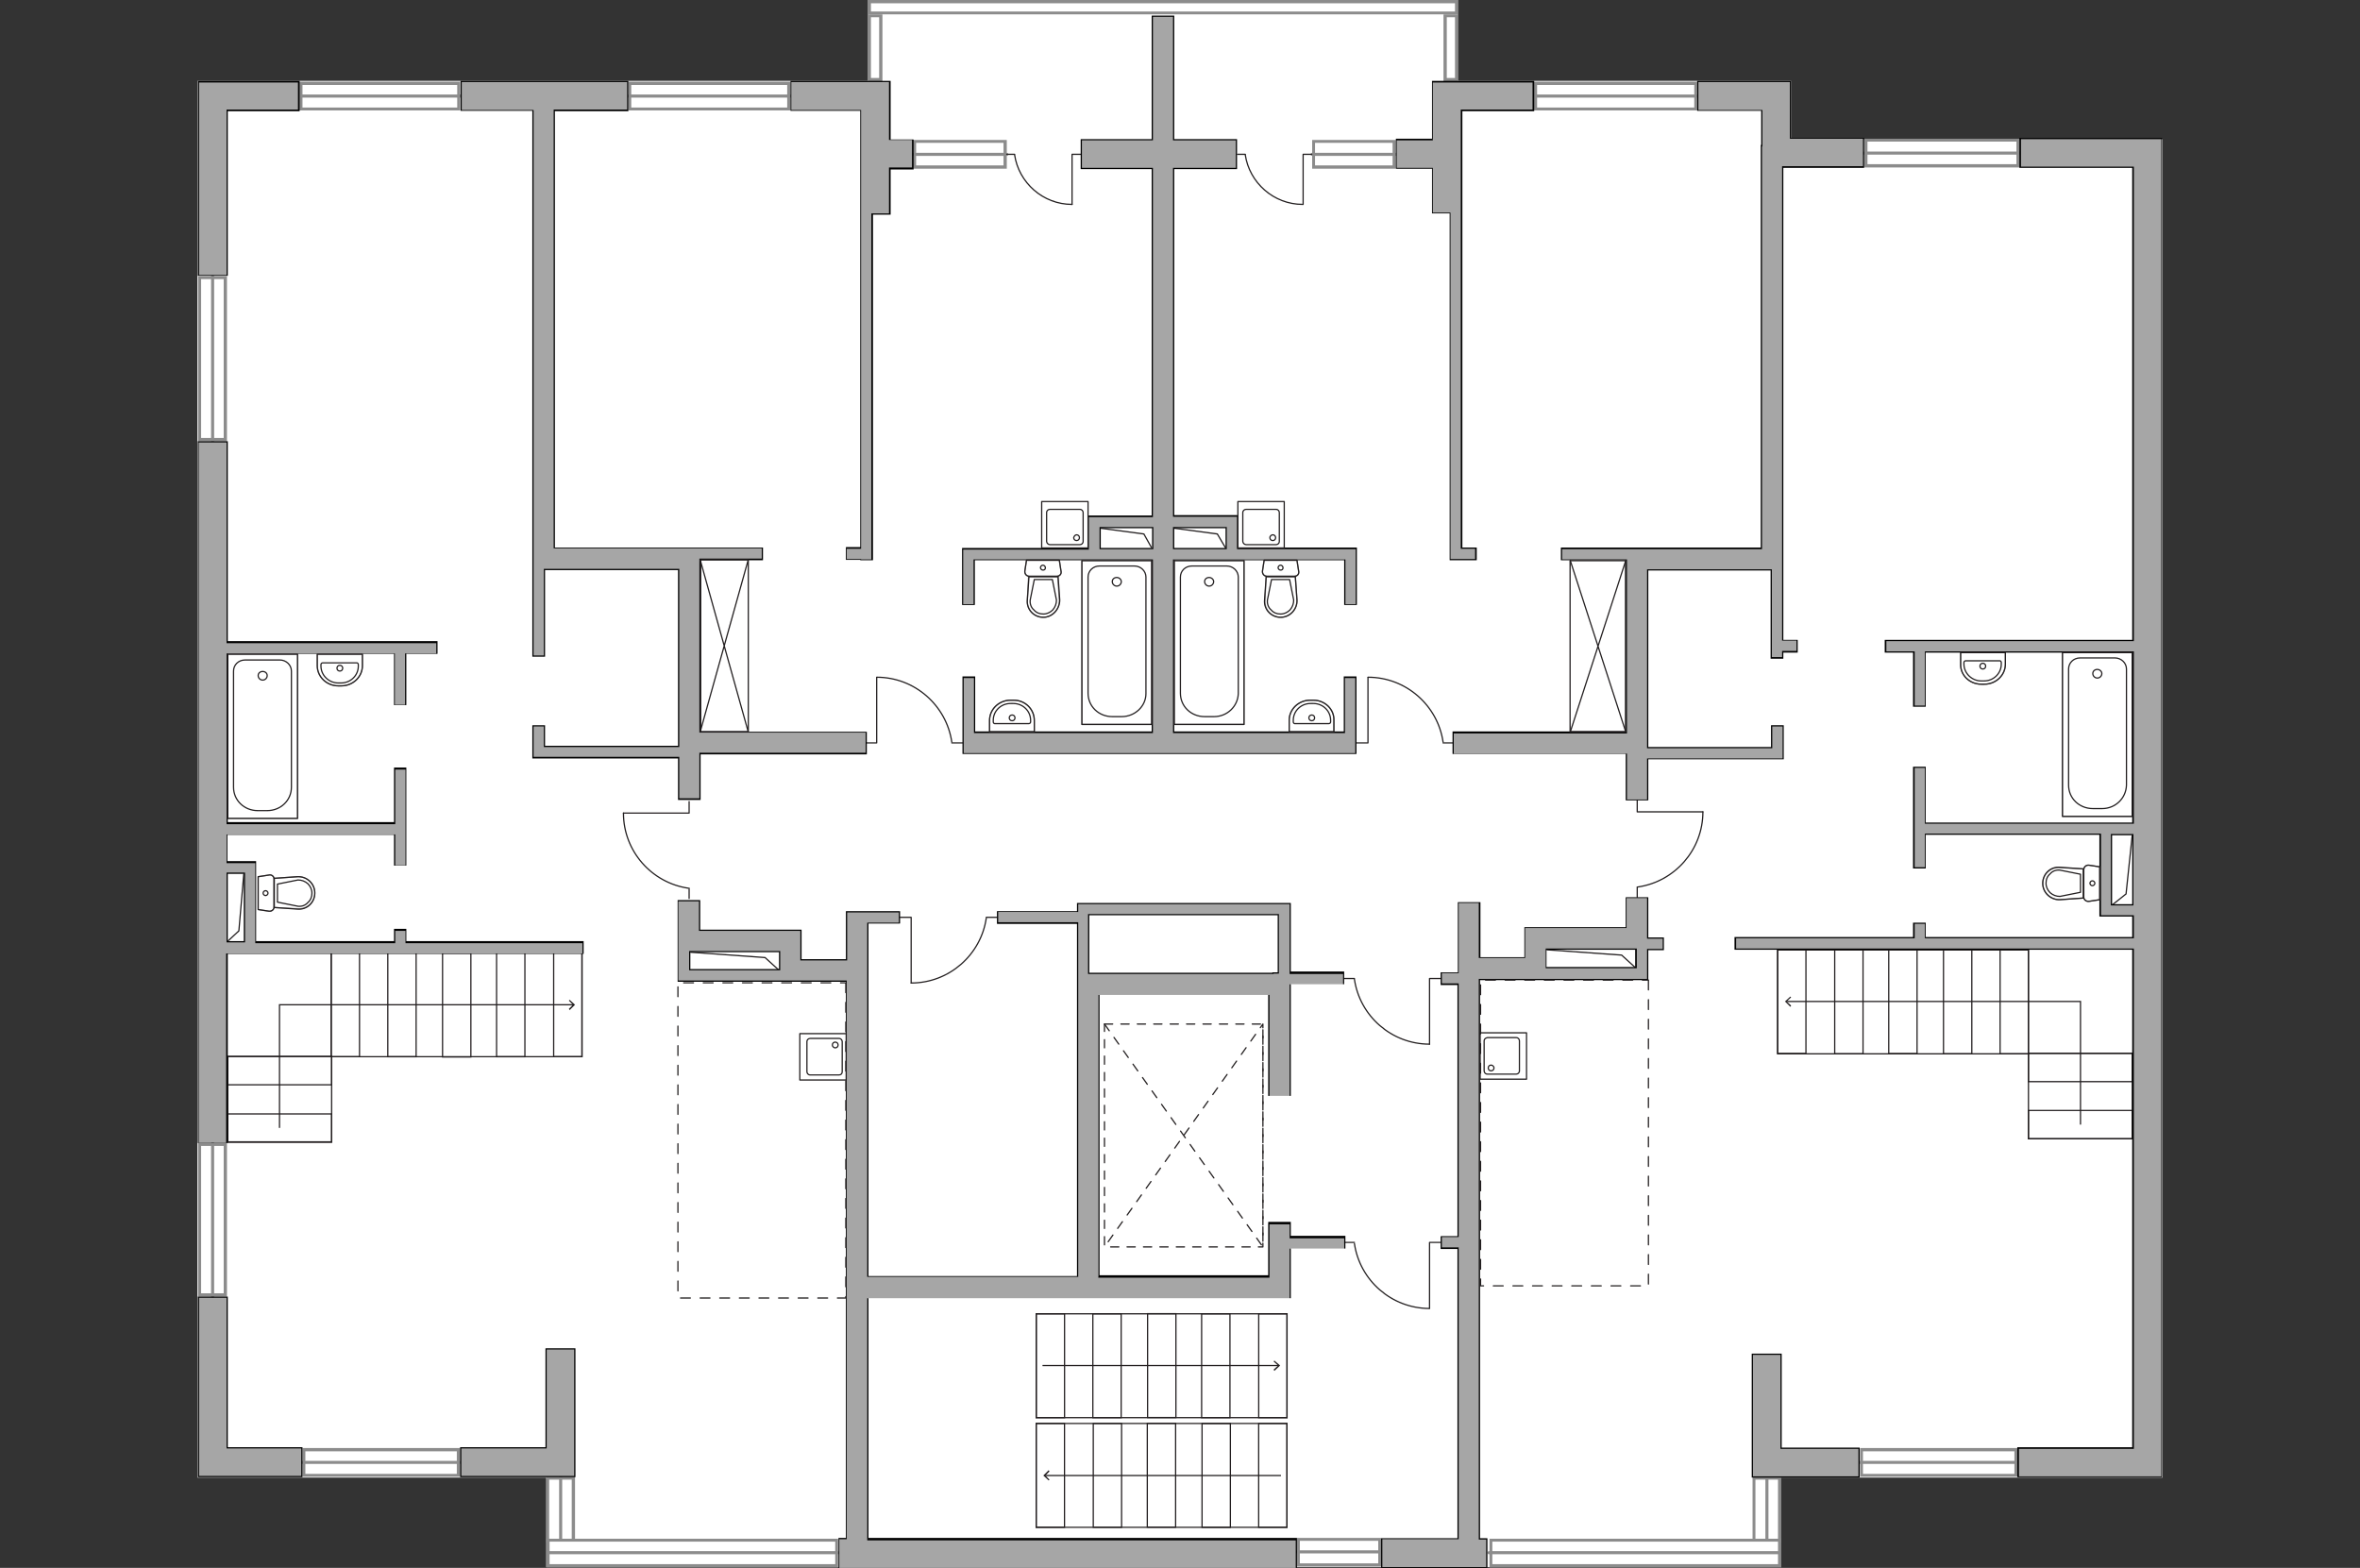 <?xml version="1.0" encoding="utf-8"?>
<!-- Generator: Adobe Illustrator 24.0.1, SVG Export Plug-In . SVG Version: 6.00 Build 0)  -->
<svg version="1.1" xmlns="http://www.w3.org/2000/svg" xmlns:xlink="http://www.w3.org/1999/xlink" x="0px" y="0px"
	 viewBox="0 0 575 382" style="enable-background:new 0 0 575 382;" xml:space="preserve">
<rect x="0" y="0" width="575" height="382" fill="#333333" stroke="none"/>
<style type="text/css">
	.st0{fill:#FFFFFF;}
	.st1{fill:#8C8C8C;}
	.st2{fill:#FFFFFF;stroke:#8C8C8C;stroke-width:0.75;stroke-linecap:round;stroke-miterlimit:10;}
	.st3{fill:none;stroke:#231F20;stroke-width:0.3;stroke-linecap:round;stroke-linejoin:round;stroke-miterlimit:22.926;}
	.st4{fill:none;stroke:#231F20;stroke-width:0.3;stroke-miterlimit:22.926;}
	.st5{fill:#231F20;}
	
		.st6{fill:none;stroke:#231F20;stroke-width:0.3;stroke-linecap:round;stroke-linejoin:round;stroke-miterlimit:22.926;stroke-dasharray:2;}
	.st7{fill:#A6A6A6;}
	.st8{opacity:0.5;fill:none;stroke:#231F20;stroke-width:0.3;stroke-linecap:round;stroke-linejoin:round;stroke-miterlimit:10;}
	.st9{fill:none;stroke:#231F20;stroke-width:0.3;stroke-linecap:round;stroke-linejoin:round;stroke-miterlimit:10;}
	.st10{opacity:0.5;}
	
		.st11{fill:none;stroke:#231F20;stroke-width:0.3;stroke-linecap:round;stroke-linejoin:round;stroke-miterlimit:22.926;stroke-dasharray:2.389;}
</style>
<g id="bg">
	<polygon class="st0" points="436.4,33.9 436.4,19.7 434.1,19.7 355.2,19.7 355.2,0 211.5,0 211.5,19.7 48.1,19.7 48.1,360 
		133.1,360 133.1,381.8 433.1,381.8 433.1,360 434.1,360 526.9,360 526.9,33.9 	"/>
</g>
<g id="windows">
	<g>
		<rect x="454.5" y="34.2" class="st0" width="37.1" height="6.2"/>
		<path class="st1" d="M491.3,34.5V40h-36.3v-5.5H491.3 M492,33.8h-37.8v7H492V33.8L492,33.8z"/>
	</g>
	<line class="st2" x1="492" y1="37.3" x2="454.2" y2="37.3"/>
	<g>
		<rect x="374.1" y="20.3" class="st0" width="39" height="6.2"/>
		<path class="st1" d="M412.8,20.7v5.5h-38.3v-5.5H412.8 M413.5,19.9h-39.8v7h39.8V19.9L413.5,19.9z"/>
	</g>
	<line class="st2" x1="413.5" y1="23.4" x2="373.7" y2="23.4"/>
	<g>
		<rect x="320" y="34.5" class="st0" width="19.7" height="6.2"/>
		<path class="st1" d="M339.3,34.8v5.5h-18.9v-5.5H339.3 M340.1,34.1h-20.4v7h20.4V34.1L340.1,34.1z"/>
	</g>
	<line class="st2" x1="340.1" y1="37.6" x2="319.7" y2="37.6"/>
	<g>
		<rect x="222.9" y="34.5" class="st0" width="22" height="6.2"/>
		<path class="st1" d="M244.5,34.8v5.5h-21.3v-5.5H244.5 M245.3,34.1h-22.8v7h22.8V34.1L245.3,34.1z"/>
	</g>
	<line class="st2" x1="245.3" y1="37.6" x2="222.5" y2="37.6"/>
	<g>
		<rect x="153.5" y="20.3" class="st0" width="38.7" height="6.2"/>
		<path class="st1" d="M191.8,20.7v5.5h-38v-5.5H191.8 M192.6,19.9h-39.5v7h39.5V19.9L192.6,19.9z"/>
	</g>
	<line class="st2" x1="192.6" y1="23.4" x2="153.1" y2="23.4"/>
	<g>
		<rect x="73.3" y="20.3" class="st0" width="38.5" height="6.2"/>
		<path class="st1" d="M111.4,20.7v5.5H73.7v-5.5H111.4 M112.2,19.9H72.9v7h39.2V19.9L112.2,19.9z"/>
	</g>
	<line class="st2" x1="112.2" y1="23.4" x2="72.9" y2="23.4"/>
	<g>
		<rect x="48.7" y="67.7" class="st0" width="6.2" height="39.4"/>
		<path class="st1" d="M54.5,68v38.7h-5.5V68H54.5 M55.3,67.3h-7v40.2h7V67.3L55.3,67.3z"/>
	</g>
	<line class="st2" x1="51.8" y1="107.5" x2="51.8" y2="67.3"/>
	<g>
		<rect x="48.7" y="278.9" class="st0" width="6.2" height="36.7"/>
		<path class="st1" d="M54.5,279.2v35.9h-5.5v-35.9H54.5 M55.3,278.5h-7v37.4h7V278.5L55.3,278.5z"/>
	</g>
	<line class="st2" x1="51.8" y1="315.9" x2="51.8" y2="278.5"/>
	<g>
		<rect x="74.1" y="353.2" class="st0" width="37.7" height="6.2"/>
		<path class="st1" d="M111.3,353.6v5.5H74.4v-5.5H111.3 M112.1,352.8H73.7v7h38.4V352.8L112.1,352.8z"/>
	</g>
	<line class="st2" x1="112.1" y1="356.3" x2="73.7" y2="356.3"/>
	<g>
		<rect x="133.5" y="360.1" class="st0" width="6.2" height="15.3"/>
		<path class="st1" d="M139.3,360.5V375h-5.5v-14.5H139.3 M140.1,359.8h-7v16h7V359.8L140.1,359.8z"/>
	</g>
	<line class="st2" x1="136.6" y1="359.8" x2="136.6" y2="375.8"/>
	<g>
		<rect x="133.5" y="375.2" class="st0" width="70.4" height="6.2"/>
		<path class="st1" d="M203.5,375.6v5.5h-69.6v-5.5H203.5 M204.2,374.9h-71.1v7h71.1V374.9L204.2,374.9z"/>
	</g>
	<line class="st2" x1="133.6" y1="378.3" x2="204.2" y2="378.3"/>
	<g>
		<rect x="427.4" y="360.1" class="st0" width="6.2" height="15.3"/>
		<path class="st1" d="M433.2,360.5V375h-5.5v-14.5H433.2 M434,359.8h-7v16h7V359.8L434,359.8z"/>
	</g>
	<line class="st2" x1="430.5" y1="359.8" x2="430.5" y2="375.8"/>
	<g>
		<rect x="363.2" y="375.2" class="st0" width="70.4" height="6.2"/>
		<path class="st1" d="M433.2,375.6v5.5h-69.6v-5.5H433.2 M434,374.9h-71.1v7H434V374.9L434,374.9z"/>
	</g>
	<line class="st2" x1="362.8" y1="378.3" x2="433.3" y2="378.3"/>
	<g>
		<rect x="316.4" y="375" class="st0" width="19.8" height="6.2"/>
		<path class="st1" d="M335.8,375.4v5.5h-19.1v-5.5H335.8 M336.6,374.7H316v7h20.6V374.7L336.6,374.7z"/>
	</g>
	<line class="st2" x1="316" y1="378.1" x2="336.6" y2="378.1"/>
	<g>
		<rect x="453.5" y="353.2" class="st0" width="37.7" height="6.2"/>
		<path class="st1" d="M490.8,353.6v5.5h-36.9v-5.5H490.8 M491.6,352.8h-38.4v7h38.4V352.8L491.6,352.8z"/>
	</g>
	<line class="st2" x1="453.2" y1="356.3" x2="491.6" y2="356.3"/>
	<g>
		<rect x="352.1" y="3.9" class="st0" width="2.7" height="15.5"/>
		<path class="st1" d="M354.5,4.2V19h-2V4.2H354.5 M355.2,3.5h-3.5v16.3h3.5V3.5L355.2,3.5z"/>
	</g>
	<g>
		<rect x="211.9" y="0.4" class="st0" width="143" height="2.7"/>
		<path class="st1" d="M354.5,0.8v2H212.2v-2H354.5 M355.2,0H211.5v3.5h143.7V0L355.2,0z"/>
	</g>
	<g>
		<rect x="211.9" y="3.9" class="st0" width="2.7" height="15.5"/>
		<path class="st1" d="M214.2,4.2V19h-2V4.2H214.2 M215,3.5h-3.5v16.3h3.5V3.5L215,3.5z"/>
	</g>
</g>
<g id="plan">
	<g>
		<polyline class="st3" points="261.2,49.8 261.2,37.6 263.3,37.6 		"/>
		<line class="st3" x1="245.3" y1="37.6" x2="247.2" y2="37.6"/>
		<path class="st3" d="M247.2,37.7c1,6.8,6.9,12.1,14,12.1"/>
	</g>
	<g>
		<polyline class="st3" points="317.5,49.8 317.5,37.6 319.6,37.6 		"/>
		<line class="st3" x1="301.5" y1="37.6" x2="303.4" y2="37.6"/>
		<path class="st3" d="M303.4,37.7c1,6.8,6.9,12.1,14,12.1"/>
	</g>
	<g>
		<polyline class="st3" points="414.9,197.8 398.9,197.8 398.9,195 		"/>
		<line class="st3" x1="398.9" y1="218.6" x2="398.9" y2="216.1"/>
		<path class="st3" d="M399.1,216.1c8.9-1.3,15.8-9,15.8-18.3"/>
	</g>
	<g>
		<polyline class="st3" points="333.3,165.1 333.3,181 330.5,181 		"/>
		<line class="st3" x1="354.1" y1="181" x2="351.6" y2="181"/>
		<path class="st3" d="M351.6,180.8c-1.3-8.9-9-15.8-18.3-15.8"/>
	</g>
	<g>
		<polyline class="st3" points="213.6,165.1 213.6,181 210.9,181 		"/>
		<line class="st3" x1="234.5" y1="181" x2="231.9" y2="181"/>
		<path class="st3" d="M231.9,180.8c-1.3-8.9-9-15.8-18.3-15.8"/>
	</g>
	<g>
		<polyline class="st3" points="151.9,198.1 167.9,198.1 167.9,195.3 		"/>
		<line class="st3" x1="167.9" y1="218.9" x2="167.9" y2="216.4"/>
		<path class="st3" d="M167.7,216.4c-8.9-1.3-15.8-9-15.8-18.3"/>
	</g>
	<g>
		<polyline class="st3" points="222,239.5 222,223.5 219.3,223.5 		"/>
		<line class="st3" x1="242.9" y1="223.5" x2="240.3" y2="223.5"/>
		<path class="st3" d="M240.3,223.7c-1.3,8.9-9,15.8-18.3,15.8"/>
	</g>
	<g>
		<polyline class="st3" points="348.3,254.4 348.3,238.4 351,238.4 		"/>
		<line class="st3" x1="327.5" y1="238.4" x2="330" y2="238.4"/>
		<path class="st3" d="M330,238.6c1.3,8.9,9,15.8,18.3,15.8"/>
	</g>
	<g>
		<polyline class="st3" points="348.3,318.7 348.3,302.7 351,302.7 		"/>
		<line class="st3" x1="327.5" y1="302.7" x2="330" y2="302.7"/>
		<path class="st3" d="M330,303c1.3,8.9,9,15.8,18.3,15.8"/>
	</g>
	<g>
		<g>
			<line class="st4" x1="254" y1="332.7" x2="311.5" y2="332.7"/>
			<g>
				<polygon class="st5" points="310.5,334 310.3,333.7 311.4,332.7 310.3,331.7 310.5,331.5 311.9,332.7 				"/>
			</g>
		</g>
	</g>
	
		<rect x="270.4" y="302.2" transform="matrix(2.875861e-13 1 -1 2.875861e-13 615.775 49.699)" class="st4" width="25.3" height="61.1"/>
	
		<rect x="243.3" y="329.3" transform="matrix(-1.836970e-16 1 -1 -1.836970e-16 588.673 76.801)" class="st4" width="25.3" height="6.9"/>
	
		<rect x="257.1" y="329.3" transform="matrix(-1.836970e-16 1 -1 -1.836970e-16 602.466 63.008)" class="st4" width="25.3" height="6.9"/>
	
		<rect x="270.4" y="329.3" transform="matrix(-1.836970e-16 1 -1 -1.836970e-16 615.805 49.669)" class="st4" width="25.3" height="6.9"/>
	
		<rect x="283.6" y="329.3" transform="matrix(-1.836970e-16 1 -1 -1.836970e-16 628.969 36.505)" class="st4" width="25.3" height="6.9"/>
	
		<rect x="297.5" y="329.3" transform="matrix(-1.836970e-16 1 -1 -1.836970e-16 642.878 22.596)" class="st4" width="25.3" height="6.9"/>
	<g>
		<g>
			<line class="st4" x1="312.1" y1="359.5" x2="254.5" y2="359.5"/>
			<g>
				<polygon class="st5" points="255.5,358.2 255.7,358.5 254.7,359.5 255.7,360.5 255.5,360.7 254.2,359.5 				"/>
			</g>
		</g>
	</g>
	
		<rect x="270.4" y="328.9" transform="matrix(-2.877086e-13 -1 1 -2.877086e-13 -76.437 642.514)" class="st4" width="25.3" height="61.1"/>
	
		<rect x="297.5" y="356" transform="matrix(6.123234e-17 -1 1 6.123234e-17 -49.334 669.616)" class="st4" width="25.3" height="6.9"/>
	
		<rect x="283.7" y="356" transform="matrix(6.123234e-17 -1 1 6.123234e-17 -63.127 655.823)" class="st4" width="25.3" height="6.9"/>
	
		<rect x="270.4" y="356" transform="matrix(6.123234e-17 -1 1 6.123234e-17 -76.467 642.484)" class="st4" width="25.3" height="6.9"/>
	
		<rect x="257.2" y="356" transform="matrix(6.123234e-17 -1 1 6.123234e-17 -89.631 629.32)" class="st4" width="25.3" height="6.9"/>
	
		<rect x="243.3" y="356" transform="matrix(6.123234e-17 -1 1 6.123234e-17 -103.54 615.411)" class="st4" width="25.3" height="6.9"/>
	<g>
		<rect x="269.1" y="249.5" class="st6" width="38.6" height="54.3"/>
		<polyline class="st6" points="269.1,249.5 307.7,303.8 307.7,249.5 269.1,303.8 		"/>
	</g>
	<polyline class="st4" points="189.8,236.4 186.4,233.3 168.2,232 	"/>
	<polyline class="st4" points="280.6,133.5 278.7,130.1 268.2,128.7 	"/>
	<polyline class="st4" points="298.6,133.5 296.6,130.1 286.1,128.7 	"/>
	<polyline class="st4" points="398.5,235.8 395.1,232.7 376.8,231.4 	"/>
	<polyline class="st4" points="514.6,220.5 518,217.8 519.5,203.5 	"/>
	<polyline class="st4" points="55.5,229.3 58.2,226.8 59.4,212.9 	"/>
	
		<rect x="98.6" y="214.3" transform="matrix(2.875861e-13 1 -1 2.875861e-13 356.095 133.553)" class="st4" width="25.3" height="61.1"/>
	
		<rect x="71.5" y="241.4" transform="matrix(-1.836970e-16 1 -1 -1.836970e-16 328.992 160.655)" class="st4" width="25.3" height="6.9"/>
	
		<rect x="85.3" y="241.4" transform="matrix(-1.836970e-16 1 -1 -1.836970e-16 342.785 146.863)" class="st4" width="25.3" height="6.9"/>
	
		<rect x="98.7" y="241.4" transform="matrix(-1.836970e-16 1 -1 -1.836970e-16 356.125 133.523)" class="st4" width="25.3" height="6.9"/>
	
		<rect x="111.8" y="241.4" transform="matrix(-1.836970e-16 1 -1 -1.836970e-16 369.289 120.359)" class="st4" width="25.3" height="6.9"/>
	
		<rect x="125.7" y="241.4" transform="matrix(-1.836970e-16 1 -1 -1.836970e-16 383.198 106.45)" class="st4" width="25.3" height="6.9"/>
	<g>
		<g>
			<polyline class="st4" points="68.1,274.8 68.1,244.8 139.8,244.8 			"/>
			<g>
				<polygon class="st5" points="138.8,246.1 138.6,245.8 139.6,244.8 138.6,243.8 138.8,243.6 140.1,244.8 				"/>
			</g>
		</g>
	</g>
	<rect x="55.5" y="257.4" class="st4" width="25.3" height="20.8"/>
	<rect x="55.5" y="271.4" class="st4" width="25.3" height="6.9"/>
	<rect x="55.5" y="257.4" class="st4" width="25.3" height="6.9"/>
	
		<rect x="451.1" y="213.5" transform="matrix(-2.879535e-13 1 -1 -2.879535e-13 707.711 -219.643)" class="st4" width="25.3" height="61.1"/>
	
		<rect x="478.2" y="240.6" transform="matrix(-1.836970e-16 1 -1 -1.836970e-16 734.813 -246.746)" class="st4" width="25.3" height="6.9"/>
	
		<rect x="464.4" y="240.6" transform="matrix(-1.836970e-16 1 -1 -1.836970e-16 721.02 -232.953)" class="st4" width="25.3" height="6.9"/>
	
		<rect x="451" y="240.6" transform="matrix(-1.836970e-16 1 -1 -1.836970e-16 707.681 -219.613)" class="st4" width="25.3" height="6.9"/>
	
		<rect x="437.9" y="240.6" transform="matrix(-1.836970e-16 1 -1 -1.836970e-16 694.517 -206.449)" class="st4" width="25.3" height="6.9"/>
	
		<rect x="423.9" y="240.6" transform="matrix(-1.836970e-16 1 -1 -1.836970e-16 680.608 -192.54)" class="st4" width="25.3" height="6.9"/>
	<g>
		<g>
			<polyline class="st4" points="506.9,274 506.9,244 435.2,244 			"/>
			<g>
				<polygon class="st5" points="436.2,242.8 436.4,243 435.3,244 436.4,245 436.2,245.3 434.9,244 				"/>
			</g>
		</g>
	</g>
	
		<rect x="494.2" y="256.7" transform="matrix(-1 -1.224647e-16 1.224647e-16 -1 1013.722 534.14)" class="st4" width="25.3" height="20.8"/>
	
		<rect x="494.2" y="270.6" transform="matrix(-1 -1.224647e-16 1.224647e-16 -1 1013.722 548.048)" class="st4" width="25.3" height="6.9"/>
	
		<rect x="494.2" y="256.7" transform="matrix(-1 -1.224647e-16 1.224647e-16 -1 1013.722 520.231)" class="st4" width="25.3" height="6.9"/>
	<g>
		<g>
			<polygon class="st7" points="353.3,136.4 353.3,51.9 349,51.9 349,41.1 340.2,41.1 340.2,34 349,34 349,19.9 373.6,19.9 
				373.6,26.9 356,26.9 356,133.6 359.5,133.6 359.5,136.4 			"/>
			<path d="M373.4,20v6.7h-17.2h-0.3v0.3v6.8v7.3v9v1.9v81.4v0.3h0.3h3.2v2.5h-3.2h-2.8v-2.8V52.1v-0.3h-0.3h-4V41.2v-0.3h-0.3h-8.5
				v-6.7h8.5h0.3v-0.3v-6.8v-7h7H373.4 M373.7,19.7h-17.5h-7.3v7.3v6.8h-8.8v7.3h8.8v10.9h4.3v81.4v3.1h3.1h3.5v-3.1h-3.5V52.1v-1.9
				v-9v-7.3v-6.8h17.5V19.7L373.7,19.7z"/>
		</g>
		<g>
			<polygon class="st7" points="209.7,136.4 209.7,136.3 206.2,136.3 206.2,133.5 209.7,133.5 209.7,26.9 192.7,26.9 192.7,19.9 
				216.8,19.9 216.8,34 222.4,34 222.4,41.1 216.8,41.1 216.8,52.1 212.5,52.1 212.5,136.4 			"/>
			<path d="M216.6,20v7v6.8v0.3h0.3h5.3v6.7h-5.3h-0.3v0.3V52h-4h-0.3v0.3v81.1v2.9h-2.5v-0.1h-0.3h-3.2v-2.5h3.2h0.3v-0.3V52.3v-3
				v-8.1v-7.3v-6.8v-0.3h-0.3h-16.7V20h16.7H216.6 M216.9,19.7h-7.3h-17v7.3h17v6.8v7.3v8.1v3v81.1h-3.5v3.1h3.5v0.1h3.1v-0.1v-3.1
				V52.3h4.3v-11h5.6v-7.3h-5.6v-6.8V19.7L216.9,19.7z"/>
		</g>
		<g>
			<polygon class="st7" points="48.3,67.1 48.3,19.9 72.8,19.9 72.8,26.9 55.3,26.9 55.3,67.1 			"/>
			<path d="M72.6,20v6.7H55.5h-0.3v0.3V67h-6.7V27.1v-7h7H72.6 M72.9,19.7H55.5h-7.3v7.3v40.2h7.3V27.1h17.5V19.7L72.9,19.7z"/>
		</g>
		<g>
			<polygon class="st7" points="48.3,359.8 48.3,316.1 55.3,316.1 55.3,352.8 73.5,352.8 73.5,359.8 			"/>
			<path d="M55.2,316.2v36.4v0.3h0.3h17.9v6.7H55.5h-7v-7v-36.4H55.2 M55.5,315.9h-7.3v36.7v7.3h7.3h18.2v-7.3H55.5V315.9
				L55.5,315.9z"/>
		</g>
		<g>
			<polygon class="st7" points="112.2,359.8 112.2,352.8 133.1,352.8 133.1,328.7 140.1,328.7 140.1,359.8 			"/>
			<path d="M139.9,328.8v23.8v7h-7h-20.5v-6.7h20.5h0.3v-0.3v-23.8H139.9 M140.2,328.5h-7.3v24.1h-20.8v7.3h20.8h7.3v-7.3V328.5
				L140.2,328.5z"/>
		</g>
		<g>
			<polygon class="st7" points="427,359.8 427,329.9 434,329.9 434,352.8 453,352.8 453,359.8 			"/>
			<path d="M433.8,330.1v22.6v0.3h0.3h18.7v6.7h-18.7h-7v-7v-22.6H433.8 M434.1,329.8h-7.3v22.9v7.3h7.3h19v-7.3h-19V329.8
				L434.1,329.8z"/>
		</g>
		<g>
			<polygon class="st7" points="396.2,194.9 396.2,183.6 354,183.6 354,178.4 396.2,178.4 396.2,136.4 380.4,136.4 380.4,133.6 
				429.1,133.6 429.1,35.6 429.2,35.4 429.2,26.9 413.7,26.9 413.7,19.9 436.3,19.9 436.3,33.7 454,33.7 454,40.8 434.3,40.8 
				434.3,156.1 437.9,156.1 437.9,158.8 434.3,158.8 434.3,160.3 431.6,160.3 431.6,138.8 401.4,138.8 401.4,182.1 431.6,182.1 
				431.6,176.8 434.3,176.8 434.3,184.9 401.4,184.9 401.4,194.9 			"/>
			<path d="M436.1,20v7v6.5v0.3h0.3h17.5v6.7h-17.5h-1.9h-0.3v0.3v92.6v5.1v0.4v16.9v0.3h0.3h3.2v2.5h-3.2h-0.3v0.3v1.2h-2.5V159
				v-3.1V139v-0.3h-0.3H429h-27.4h-0.3v0.3v39.3v3.7v0.3h0.3h29.9h0.3V182v-5h2.5v5v2.8h-2.8h-29.9h-0.3v0.3v9.7h-4.9v-10.9v-0.3
				h-0.3h-41.9v-4.9h41.9h0.3v-0.3V139v-2.4v-0.3h-0.3h-15.5v-2.5h15.5h1.3h4.2H429h0.3v-0.3V35.7h0.1v-0.3v-1.8v-6.5v-0.3h-0.3
				h-15.3V20h15.3H436.1 M436.4,19.7h-7.3h-15.6v7.3h15.6v6.5v1.8H429v98.1h-27.4h-4.2h-1.3h-15.8v3.1h15.8v2.4v39.3h-42.2v5.5h42.2
				V195h5.5v-10h29.9h3.1V182v-5.3h-3.1v5.3h-29.9v-3.7V139H429h2.4v16.9v3.1v1.5h3.1V159h3.5v-3.1h-3.5V139v-0.4v-5.1V40.9h1.9
				h17.8v-7.3h-17.8v-6.5V19.7L436.4,19.7z"/>
		</g>
		<g>
			<polygon class="st7" points="165.3,194.8 165.3,184.6 129.8,184.6 129.8,176.9 132.6,176.9 132.6,181.9 165.3,181.9 165.3,138.7 
				132.6,138.7 132.6,159.8 129.8,159.8 129.8,26.9 112.3,26.9 112.3,19.9 153,19.9 153,26.9 135,26.9 135,133.5 185.7,133.5 
				185.7,136.3 170.5,136.3 170.5,178.4 210.9,178.4 210.9,183.6 170.5,183.6 170.5,194.8 			"/>
			<path d="M152.8,20v6.7h-17.6h-0.3v0.3v106.3v0.3h0.3h30h3.7h1.8h14.9v2.5h-14.9h-0.3v0.3v2.4v39.4v0.3h0.3h40.2v4.9h-40.2h-0.3
				v0.3v10.8h-4.9v-9.8v-0.3h-0.3h-32.4H130v-2.8V177h2.5v4.7v0.3h0.3h32.4h0.3v-0.3v-3.4v-39.4v-0.3h-0.3h-30h-2.4h-0.3v0.3v20.8
				H130v-20.8v-1.8v-3.7V27.1v-0.3h-0.3h-17.2V20h17.2h3h2.5H152.8 M153.1,19.7h-17.9h-2.5h-3h-17.5v7.3h17.5v106.3v3.7v1.8V160h3.1
				v-21.1h2.4h30v39.4v3.4h-32.4v-5h-3.1v5v3.1h3.1h32.4v10.1h5.5v-11.1h40.5v-5.5h-40.5v-39.4v-2.4h15.2v-3.1h-15.2h-1.8h-3.7h-30
				V27.1h17.9V19.7L153.1,19.7z"/>
		</g>
		<g>
			<path class="st7" d="M204.4,381.8v-7h1.8V239h-40.9v-19.5h5.2v7.2h24.7v7.2h11.1v-11.7h12.9v2.8h-7.7v86h51.1v-86H243v-2.8h19.5
				v-2h2.8l0.1,0h48.8V237h13v2.8h-13V267h-5.2v-24.6h-41.4v68.6h41.4v-13h5.2v3.4h13.3v2.8h-13.3v12.1H211.4v58.7h104.4v7H204.4z
				 M265.3,237.1h44.9V237h1.3v-14.2h-46.2V237.1z M168,236.2H190v-4.4H168V236.2z"/>
			<path d="M170.3,219.6v6.9v0.3h0.3h19.2h5.2v5.2v1.7v0.3h0.3h10.8h0.3v-0.3v-11.4h1.9h3.3h7.4v2.5h-7.4h-0.3v0.3v8.6v5.5v71.6v0.3
				h0.3h50.8h0.3v-0.3v-68.3v-3.1V237v-12v-0.3h-0.3h-19.2v-2.5h19.2h0.3V222v-1.7h2.5v0h0.3h45.9h2.8v2.8v13.9v0.3h0.3h12.7v2.5
				h-12.7h-0.3v0.3v2.6v24.3h-4.9v-24.3v-0.3h-0.3h-41.1h-0.3v0.3v68.3v0.3h0.3h41.1h0.3v-0.3v-12.7h4.9v3.1v0.3h0.3h13v2.5h-13
				h-0.3l0,0.3l0,6.6l0,5.2h-5.2h-41.1h-5.5h-50.8h-0.3v0.3v58.4v0.3h0.3h104.1v6.7H204.5V375h1.5h0.3v-0.3v-58.4v-5.5v-71.6v-0.3
				h-0.3h-10.8h-4.2h-1.3h-21.6h-2.8v-2.8V232v-3.8v-1.7v-6.9H170.3 M265.1,237.3h0.3h2.4h41.1h1.1h0.3v-0.1h1h0.3v-0.3V223v-0.3
				h-0.3h-45.9h-0.3v0.3v14V237.3 M167.9,236.4h0.3h21.6h0.3v-0.3v-2.4V232v-0.3h-0.3h-19.2h-2.4h-0.3v0.3v4.1V236.4 M170.6,219.3
				h-5.5v7.2v1.7v3.8v4.1v3.1h3.1h21.6h1.3h4.2h10.8v71.6v5.5v58.4h-1.8v7.3H316v-7.3H211.6v-58.4h50.8h5.5h41.1h5.5h0v-5.5h0v-6.6
				h13.3v-3.1h-13.3v-3.4h-5.5v13h-41.1v-68.3h41.1v24.6h5.5v-24.6v-2.6h13v-3.1h-13V223V220h-3.1h-45.9v0h-3.1v2h-19.5v3.1h19.5v12
				v2.4v3.1v68.3h-50.8v-71.6v-5.5V225h7.7V222h-7.7h-3.3h-2.2v11.7h-10.8V232v-5.5h-5.5h-19.2V219.3L170.6,219.3z M265.4,237v-14
				h45.9v13.9H310v0.1h-1.1h-41.1H265.4L265.4,237z M168.2,236.1V232h2.4h19.2v1.7v2.4H168.2L168.2,236.1z"/>
		</g>
		<g>
			<path class="st7" d="M234.7,183.6V165h2.8v13.4h43.3v-42h-43.3v10.9h-2.8v-13.6h30.6v-7.9h15.5V41.1h-17.3v-7h17.3V3.9h5.2V34
				h15.3v7H286v84.7h15.5v7.9h28.9v13.6h-2.8v-10.9H286v42h41.6V165h2.8v18.6H234.7z M286,133.6h12.8v-5.1H286V133.6z M268,133.6
				h12.8v-5.1H268V133.6z"/>
			<path d="M285.8,4.1v29.8v0.3h0.3h15v6.7h-15h-0.3v0.3v84.4v0.3h0.3h12.5h2.8v2.8v4.8v0.3h0.3h25.8h2.8v2.8v10.6h-2.5v-10.6v-0.3
				h-0.3h-25.8h-3.1h-12.5h-0.3v0.3v41.7v0.3h0.3h41.3h0.3v-0.3v-13.1h2.5v13.1v0.5v4.7h-44.1h-5.5h-45.8v-4.7v-0.5v-13.1h2.5v13.1
				v0.3h0.3h43h0.3v-0.3v-41.7v-0.3h-0.3h-12.5h-3.1h-27.5h-0.3v0.3v10.6h-2.5v-13.3h1.4h1.4h27.5h0.3v-0.3v-4.8v-2.8h2.8h12.5h0.3
				v-0.3V41.2v-0.3h-0.3h-17v-6.7h17h0.3v-0.3V4.1H285.8 M285.8,133.8h0.3h12.5h0.3v-0.3v-4.8v-0.3h-0.3h-12.5h-0.3v0.3v4.8V133.8
				 M267.9,133.8h0.3h12.5h0.3v-0.3v-4.8v-0.3h-0.3h-12.5h-0.3v0.3v4.8V133.8 M286.1,3.8h-5.5v30.1h-17.3v7.3h17.3v84.4h-12.5h-3.1
				v3.1v4.8h-27.5h-1.4h-1.7v13.9h3.1v-10.9h27.5h3.1h12.5v41.7h-43v-13.4h-3.1v13.4v0.5v5h46.1h5.5h44.4v-5v-0.5v-13.4h-3.1v13.4
				h-41.3v-41.7h12.5h3.1h25.8v10.9h3.1v-10.9v-3.1h-3.1h-25.8v-4.8v-3.1h-3.1h-12.5V41.2h15.3v-7.3h-15.3V3.8L286.1,3.8z
				 M286.1,133.5v-4.8h12.5v4.8H286.1L286.1,133.5z M268.2,133.5v-4.8h12.5v4.8H268.2L268.2,133.5z"/>
		</g>
		<g>
			<path class="st7" d="M48.3,278.3V107.6h7v48.9h51.2v2.8h-7.6v12.5h-2.8v-12.5H55.3v41.3h40.8v-13.3h2.8v23.5h-2.8v-7.5H55.3v6.7
				h7v19.5h33.8v-3h2.8v3h43.2v2.8H55.3v46.1H48.3z M55.3,229.5h4.2v-16.7h-4.2V229.5z"/>
			<path d="M55.2,107.8v48.6v0.3h0.3H96H99h7.3v2.5H99h-0.3v0.3v12.2h-2.5v-12.2v-0.3H96H55.5h-0.3v0.3v41v0.3h0.3H96h0.3v-0.3v-13
				h2.5v13v3.1v7.2h-2.5v-7.2v-0.3H96H55.5h-0.3v0.3v6.4v0.3l0.3,0l6.7,0v2.8v16.4v0.3h0.3H96h0.3v-0.3v-2.7h2.5v2.7v0.3H99h42.9
				v2.5H99H96H62.4h-3.1h-3.9h-0.3v0.3v45.8h-6.7V107.8H55.2 M55.2,229.6h0.3h3.9h0.3v-0.3v-16.4v-0.3h-0.3h-3.9h-0.3v0.3v16.4
				V229.6 M55.5,107.5h-7.3v171h7.3v-46.1h3.9h3.1H96H99h43.2v-3.1H99v-3H96v3H62.4v-16.4v-3.1v0h-7v-6.4H96v7.5H99v-7.5v-3.1v-13.3
				H96v13.3H55.5v-41H96v12.5H99v-12.5h7.6v-3.1H99H96H55.5V107.5L55.5,107.5z M55.5,229.3v-16.4h3.9v16.4H55.5L55.5,229.3z"/>
		</g>
		<g>
			<path class="st7" d="M491.7,359.8v-7h28V231.3h-96.9v-2.8h43.5V225h2.8v3.5h50.6v-5.3h-8v-19.9h-42.6v8.2h-2.8V187h2.8v13.6h50.6
				v-41.7h-50.6V172h-2.8v-13.2h-6.9v-2.8h60.2V40.8h-27.5v-7h34.6v326.1H491.7z M514.5,220.4h5.2v-17.1h-5.2V220.4z"/>
			<path d="M526.6,33.9v0.4v6.7v311.7v7h-7h-27.7v-6.7h27.7h0.3v-0.3V231.4v-0.3h-0.3h-50.3h-3.1h-30.6H423v-2.5h12.6h30.6h0.3v-0.3
				v-3.2h2.5v3.2v0.3h0.3h50.3h0.3v-0.3v-5V223h-0.3h-4.9h-2.8v-2.8v-16.8v-0.3h-0.3h-42.3h-0.3v0.3v7.9h-2.5v-24.2h2.5v13.3v0.3
				h0.3h42.3h3.1h4.9h0.3v-0.3V159v-0.3h-0.3h-50.3h-0.3v0.3v12.9h-2.5V159v-0.3h-0.3h-6.6v-2.5h6.6h3.1h50.3h0.3v-0.3v-115v-0.3
				h-0.3h-27.2v-6.7H526.6 M514.3,220.6h0.3h4.9h0.3v-0.3v-16.8v-0.3h-0.3h-4.9h-0.3v0.3v16.8V220.6 M526.9,33.6H492v7.3h27.5v115
				h-50.3h-3.1h-6.9v3.1h6.9v13.2h3.1V159h50.3v41.4h-4.9h-3.1h-42.3v-13.6h-3.1v24.8h3.1v-8.2h42.3v16.8v3.1h3.1h4.9v5h-50.3v-3.5
				h-3.1v3.5h-30.6h-12.9v3.1h12.9h30.6h3.1h50.3v121.2h-28v7.3h28h7.3v-7.3V40.9v-6.7V33.6L526.9,33.6z M514.6,220.3v-16.8h4.9
				v16.8H514.6L514.6,220.3z"/>
		</g>
		<g>
			<path class="st7" d="M336.7,381.8v-7h18.6V304h-4.1v-2.8h4.1v-61.5h-4.1V237h4.1v-17.1h5.2v13.4h11v-7.3h24.7v-7.3h5.2v9.8h3.8
				v2.8h-3.8v7.2h-40.9v136.3h1.8v7H336.7z M376.7,235.8h22v-4.5h-22V235.8z"/>
			<path d="M401.3,218.9v7v1.8v0.7v0.3h0.3h3.5v2.5h-3.5h-0.3v0.3v4.2v2.8h-2.8h-21.7h-1.3h-4.2h-10.7h-0.3v0.3v136v0.3h0.3h1.5v6.7
				h-1.5h-5.5h-18.3V375h18.3h0.3v-0.3v-70.5v-0.3h-0.3h-3.8v-2.5h3.8h0.3v-0.3v-61.2v-0.3h-0.3h-3.8v-2.5h3.8h0.3v-0.3v-3.7V220
				h4.9v13.1v0.3h0.3h10.7h0.3v-0.3v-1.8v-5.2h5.2h19.2h0.3v-0.3v-7H401.3 M376.5,235.9h0.3h21.7h0.3v-0.3v-4.2v-0.3h-0.3h-2.4
				h-19.2h-0.3v0.3v1.8v2.4V235.9 M401.6,218.6h-5.5v7.3h-19.2h-5.5v5.5v1.8h-10.7v-13.4h-5.5v13.4v3.7H351v3.1h4.1v61.2H351v3.1
				h4.1v70.5h-18.6v7.3h18.6h5.5h1.8v-7.3h-1.8v-136h10.7h4.2h1.3h21.7h3.1v-3.1v-4.2h3.8v-3.1h-3.8v-0.7v-1.8V218.6L401.6,218.6z
				 M376.8,235.6v-2.4v-1.8h19.2h2.4v4.2H376.8L376.8,235.6z"/>
		</g>
	</g>
	<g>
		<polyline class="st8" points="502.5,198.9 502.5,159 519.5,159 519.5,198.9 502.5,198.9 		"/>
		<polyline class="st9" points="502.5,198.9 502.5,159 519.5,159 519.5,198.9 502.5,198.9 		"/>
		<path class="st9" d="M512.2,197h-2.3c-3.3,0-5.9-2.5-5.9-5.7V163c0-1.5,1.2-2.7,2.8-2.7h8.5c1.5,0,2.8,1.2,2.8,2.7v28.3
			C518,194.5,515.4,197,512.2,197z"/>
		<path class="st9" d="M512.1,164.1c0,0.6-0.5,1.1-1.1,1.1c-0.6,0-1.1-0.5-1.1-1.1c0-0.6,0.5-1,1.1-1
			C511.6,163.1,512.1,163.6,512.1,164.1z"/>
	</g>
	<g>
		<polyline class="st8" points="286.1,176.5 286.1,136.6 303.1,136.6 303.1,176.5 286.1,176.5 		"/>
		<polyline class="st9" points="286.1,176.5 286.1,136.6 303.1,136.6 303.1,176.5 286.1,176.5 		"/>
		<path class="st9" d="M295.8,174.6h-2.3c-3.3,0-5.9-2.5-5.9-5.7v-28.3c0-1.5,1.2-2.7,2.8-2.7h8.5c1.5,0,2.8,1.2,2.8,2.7V169
			C301.6,172.1,299,174.6,295.8,174.6z"/>
		<path class="st9" d="M295.7,141.7c0,0.6-0.5,1.1-1.1,1.1c-0.6,0-1.1-0.5-1.1-1.1c0-0.6,0.5-1,1.1-1
			C295.2,140.7,295.7,141.2,295.7,141.7z"/>
	</g>
	<g>
		<polyline class="st8" points="263.6,176.5 263.6,136.6 280.6,136.6 280.6,176.5 263.6,176.5 		"/>
		<polyline class="st9" points="263.6,176.5 263.6,136.6 280.6,136.6 280.6,176.5 263.6,176.5 		"/>
		<path class="st9" d="M273.3,174.6H271c-3.3,0-5.9-2.5-5.9-5.7v-28.3c0-1.5,1.2-2.7,2.8-2.7h8.5c1.5,0,2.8,1.2,2.8,2.7V169
			C279.2,172.1,276.5,174.6,273.3,174.6z"/>
		<path class="st9" d="M273.2,141.7c0,0.6-0.5,1.1-1.1,1.1c-0.6,0-1.1-0.5-1.1-1.1c0-0.6,0.5-1,1.1-1
			C272.7,140.7,273.2,141.2,273.2,141.7z"/>
	</g>
	<g>
		<polyline class="st8" points="55.5,199.4 55.5,159.4 72.5,159.4 72.5,199.4 55.5,199.4 		"/>
		<polyline class="st9" points="55.5,199.4 55.5,159.4 72.5,159.4 72.5,199.4 55.5,199.4 		"/>
		<path class="st9" d="M65.1,197.5h-2.3c-3.3,0-5.9-2.5-5.9-5.7v-28.3c0-1.5,1.2-2.7,2.8-2.7h8.5c1.5,0,2.8,1.2,2.8,2.7v28.3
			C71,195,68.4,197.5,65.1,197.5z"/>
		<path class="st9" d="M65.1,164.6c0,0.6-0.5,1.1-1.1,1.1c-0.6,0-1.1-0.5-1.1-1.1c0-0.6,0.5-1,1.1-1C64.6,163.6,65.1,164,65.1,164.6
			z"/>
	</g>
	<g>
		<g class="st10">
			<path class="st9" d="M507.7,218.6v-6.7c0-0.7,0.6-1.2,1.3-1.1l2.6,0.4v8l-2.6,0.4C508.3,219.7,507.7,219.2,507.7,218.6z"/>
			<path class="st9" d="M507.6,211.7v7.1l-5.7,0.4c-2.3,0.1-4.2-1.7-4.2-3.9c0-2.3,1.9-4.1,4.2-3.9L507.6,211.7z"/>
		</g>
		<g>
			<path class="st9" d="M507.7,218.6v-6.7c0-0.7,0.6-1.2,1.3-1.1l2.6,0.4v8l-2.6,0.4C508.3,219.7,507.7,219.2,507.7,218.6z"/>
			<path class="st9" d="M497.7,215.2L497.7,215.2c0-2.3,1.9-4.1,4.2-3.9l5.7,0.4v7.1l-5.7,0.4C499.7,219.3,497.7,217.5,497.7,215.2z
				"/>
			<path class="st9" d="M506.9,213l-5-1c-0.9-0.1-1.8,0.2-2.4,0.9c-0.7,0.6-1,1.4-1,2.3c0,0.9,0.4,1.7,1,2.3
				c0.7,0.6,1.5,0.9,2.4,0.9l5-1V213z"/>
			<path class="st9" d="M509.8,215.8c0.3,0,0.6-0.3,0.6-0.6c0-0.3-0.3-0.6-0.6-0.6c-0.3,0-0.6,0.3-0.6,0.6
				C509.2,215.5,509.5,215.8,509.8,215.8z"/>
		</g>
	</g>
	<g>
		<g class="st10">
			<path class="st9" d="M315.4,140.4h-6.7c-0.7,0-1.2-0.6-1.1-1.3l0.4-2.6h8l0.4,2.6C316.6,139.8,316.1,140.4,315.4,140.4z"/>
			<path class="st9" d="M308.5,140.5h7.1l0.4,5.7c0.1,2.3-1.7,4.2-3.9,4.2c-2.3,0-4.1-1.9-3.9-4.2L308.5,140.5z"/>
		</g>
		<g>
			<path class="st9" d="M315.4,140.4h-6.7c-0.7,0-1.2-0.6-1.1-1.3l0.4-2.6h8l0.4,2.6C316.6,139.8,316.1,140.4,315.4,140.4z"/>
			<path class="st9" d="M312,150.4L312,150.4c-2.3,0-4.1-1.9-3.9-4.2l0.4-5.7h7.1l0.4,5.7C316.1,148.4,314.3,150.4,312,150.4z"/>
			<path class="st9" d="M309.8,141.2l-1,5c-0.1,0.9,0.2,1.8,0.9,2.4c0.6,0.7,1.4,1,2.3,1c0.9,0,1.7-0.4,2.3-1
				c0.6-0.7,0.9-1.5,0.9-2.4l-1-5H309.8z"/>
			<path class="st9" d="M312.6,138.3c0-0.3-0.3-0.6-0.6-0.6c-0.3,0-0.6,0.3-0.6,0.6c0,0.3,0.3,0.6,0.6,0.6
				C312.4,138.9,312.6,138.7,312.6,138.3z"/>
		</g>
	</g>
	<g>
		<g class="st10">
			<path class="st9" d="M257.5,140.4h-6.7c-0.7,0-1.2-0.6-1.1-1.3l0.4-2.6h8l0.4,2.6C258.7,139.8,258.2,140.4,257.5,140.4z"/>
			<path class="st9" d="M250.6,140.5h7.1l0.4,5.7c0.1,2.3-1.7,4.2-3.9,4.2c-2.3,0-4.1-1.9-3.9-4.2L250.6,140.5z"/>
		</g>
		<g>
			<path class="st9" d="M257.5,140.4h-6.7c-0.7,0-1.2-0.6-1.1-1.3l0.4-2.6h8l0.4,2.6C258.7,139.8,258.2,140.4,257.5,140.4z"/>
			<path class="st9" d="M254.2,150.4L254.2,150.4c-2.3,0-4.1-1.9-3.9-4.2l0.4-5.7h7.1l0.4,5.7C258.2,148.4,256.4,150.4,254.2,150.4z
				"/>
			<path class="st9" d="M252,141.2l-1,5c-0.1,0.9,0.2,1.8,0.9,2.4c0.6,0.7,1.4,1,2.3,1c0.9,0,1.7-0.4,2.3-1c0.6-0.7,0.9-1.5,0.9-2.4
				l-1-5H252z"/>
			<path class="st9" d="M254.7,138.3c0-0.3-0.3-0.6-0.6-0.6c-0.3,0-0.6,0.3-0.6,0.6c0,0.3,0.3,0.6,0.6,0.6
				C254.5,138.9,254.7,138.7,254.7,138.3z"/>
		</g>
	</g>
	<g>
		<g class="st10">
			<path class="st9" d="M66.8,214.2v6.7c0,0.7-0.6,1.2-1.3,1.1l-2.6-0.4v-8l2.6-0.4C66.2,213,66.8,213.6,66.8,214.2z"/>
			<path class="st9" d="M66.8,221.1v-7.1l5.7-0.4c2.3-0.1,4.2,1.7,4.2,3.9c0,2.3-1.9,4.1-4.2,3.9L66.8,221.1z"/>
		</g>
		<g>
			<path class="st9" d="M66.8,214.2v6.7c0,0.7-0.6,1.2-1.3,1.1l-2.6-0.4v-8l2.6-0.4C66.2,213,66.8,213.6,66.8,214.2z"/>
			<path class="st9" d="M76.7,217.6L76.7,217.6c0,2.3-1.9,4.1-4.2,3.9l-5.7-0.4v-7.1l5.7-0.4C74.8,213.5,76.7,215.3,76.7,217.6z"/>
			<path class="st9" d="M67.6,219.8l5,1c0.9,0.1,1.8-0.2,2.4-0.9c0.7-0.6,1-1.4,1-2.3c0-0.9-0.4-1.7-1-2.3c-0.7-0.6-1.5-0.9-2.4-0.9
				l-5,1V219.8z"/>
			<path class="st9" d="M64.7,217c-0.3,0-0.6,0.3-0.6,0.6c0,0.3,0.3,0.6,0.6,0.6c0.3,0,0.6-0.3,0.6-0.6C65.3,217.3,65,217,64.7,217z
				"/>
		</g>
	</g>
	<g>
		<path class="st8" d="M482.7,166.7h0.8c2.8,0,5.1-2.2,5.1-4.9V159h-10.9v2.8C477.6,164.5,479.9,166.7,482.7,166.7z"/>
		<g>
			<path class="st9" d="M482.7,165.9h0.7c2.3,0,4.2-1.8,4.2-4.1v-0.4c0-0.2-0.2-0.4-0.3-0.4h-8.4c-0.2,0-0.4,0.2-0.4,0.4v0.4
				C478.5,164,480.4,165.9,482.7,165.9z"/>
			<path class="st9" d="M482.4,162.3c0,0.4,0.3,0.7,0.7,0.7c0.4,0,0.7-0.3,0.7-0.7c0-0.4-0.3-0.7-0.7-0.7
				C482.7,161.6,482.4,161.9,482.4,162.3z"/>
			<path class="st9" d="M482.7,166.7h0.8c2.8,0,5.1-2.2,5.1-4.9V159h-10.9v2.8C477.6,164.5,479.9,166.7,482.7,166.7z"/>
		</g>
	</g>
	<g>
		<path class="st8" d="M320,170.6h-0.8c-2.8,0-5.1,2.2-5.1,4.9v2.8h10.9v-2.8C325.1,172.8,322.8,170.6,320,170.6z"/>
		<g>
			<path class="st9" d="M320,171.4h-0.7c-2.3,0-4.2,1.8-4.2,4.1v0.4c0,0.2,0.2,0.4,0.3,0.4h8.4c0.2,0,0.4-0.2,0.4-0.4v-0.4
				C324.2,173.2,322.3,171.4,320,171.4z"/>
			<path class="st9" d="M320.3,174.9c0-0.4-0.3-0.7-0.7-0.7c-0.4,0-0.7,0.3-0.7,0.7c0,0.4,0.3,0.7,0.7,0.7
				C320,175.6,320.3,175.3,320.3,174.9z"/>
			<path class="st9" d="M320,170.6h-0.8c-2.8,0-5.1,2.2-5.1,4.9v2.8h10.9v-2.8C325.1,172.8,322.8,170.6,320,170.6z"/>
		</g>
	</g>
	<g>
		<path class="st8" d="M247,170.6h-0.8c-2.8,0-5.1,2.2-5.1,4.9v2.8H252v-2.8C252,172.8,249.8,170.6,247,170.6z"/>
		<g>
			<path class="st9" d="M246.9,171.4h-0.7c-2.3,0-4.2,1.8-4.2,4.1v0.4c0,0.2,0.2,0.4,0.3,0.4h8.4c0.2,0,0.4-0.2,0.4-0.4v-0.4
				C251.1,173.2,249.2,171.4,246.9,171.4z"/>
			<path class="st9" d="M247.3,174.9c0-0.4-0.3-0.7-0.7-0.7c-0.4,0-0.7,0.3-0.7,0.7c0,0.4,0.3,0.7,0.7,0.7
				C247,175.6,247.3,175.3,247.3,174.9z"/>
			<path class="st9" d="M247,170.6h-0.8c-2.8,0-5.1,2.2-5.1,4.9v2.8H252v-2.8C252,172.8,249.8,170.6,247,170.6z"/>
		</g>
	</g>
	<g>
		<path class="st8" d="M82.4,167.1h0.8c2.8,0,5.1-2.2,5.1-4.9v-2.8H77.3v2.8C77.3,164.9,79.6,167.1,82.4,167.1z"/>
		<g>
			<path class="st9" d="M82.4,166.4h0.7c2.3,0,4.2-1.8,4.2-4.1v-0.4c0-0.2-0.2-0.4-0.3-0.4h-8.4c-0.2,0-0.4,0.2-0.4,0.4v0.4
				C78.2,164.5,80.1,166.4,82.4,166.4z"/>
			<path class="st9" d="M82.1,162.8c0,0.4,0.3,0.7,0.7,0.7c0.4,0,0.7-0.3,0.7-0.7c0-0.4-0.3-0.7-0.7-0.7
				C82.4,162.1,82.1,162.4,82.1,162.8z"/>
			<path class="st9" d="M82.4,167.1h0.8c2.8,0,5.1-2.2,5.1-4.9v-2.8H77.3v2.8C77.3,164.9,79.6,167.1,82.4,167.1z"/>
		</g>
	</g>
	<g>
		<g>
			
				<rect x="360.7" y="251.7" transform="matrix(-1.836970e-16 1 -1 -1.836970e-16 623.632 -109.061)" class="st9" width="11.3" height="11.3"/>
		</g>
		<path class="st9" d="M361.6,253.6v7.3c0,0.4,0.3,0.8,0.8,0.8h7c0.4,0,0.8-0.3,0.8-0.8v-7.3c0-0.4-0.3-0.8-0.8-0.8h-7
			C361.9,252.9,361.6,253.2,361.6,253.6z"/>
		<path class="st9" d="M364,260.2c0,0.4-0.3,0.7-0.7,0.7c-0.4,0-0.7-0.3-0.7-0.7c0-0.4,0.3-0.7,0.7-0.7
			C363.6,259.5,364,259.8,364,260.2z"/>
	</g>
	<g>
		<g>
			<rect x="301.6" y="122.2" class="st9" width="11.3" height="11.3"/>
		</g>
		<path class="st9" d="M303.6,132.7h7.3c0.4,0,0.8-0.3,0.8-0.8v-7c0-0.4-0.3-0.8-0.8-0.8h-7.3c-0.4,0-0.8,0.3-0.8,0.8v7
			C302.8,132.3,303.2,132.7,303.6,132.7z"/>
		<path class="st9" d="M310.1,130.3c0.4,0,0.7,0.3,0.7,0.7c0,0.4-0.3,0.7-0.7,0.7c-0.4,0-0.7-0.3-0.7-0.7
			C309.4,130.6,309.8,130.3,310.1,130.3z"/>
	</g>
	<g>
		<g>
			<rect x="253.8" y="122.2" class="st9" width="11.3" height="11.3"/>
		</g>
		<path class="st9" d="M255.8,132.7h7.3c0.4,0,0.8-0.3,0.8-0.8v-7c0-0.4-0.3-0.8-0.8-0.8h-7.3c-0.4,0-0.8,0.3-0.8,0.8v7
			C255,132.3,255.4,132.7,255.8,132.7z"/>
		<path class="st9" d="M262.3,130.3c0.4,0,0.7,0.3,0.7,0.7c0,0.4-0.3,0.7-0.7,0.7c-0.4,0-0.7-0.3-0.7-0.7
			C261.7,130.6,262,130.3,262.3,130.3z"/>
	</g>
	<g>
		<g>
			
				<rect x="194.8" y="251.9" transform="matrix(6.123234e-17 -1 1 6.123234e-17 -57.029 457.936)" class="st9" width="11.3" height="11.3"/>
		</g>
		<path class="st9" d="M205.2,261.1v-7.3c0-0.4-0.3-0.8-0.8-0.8h-7c-0.4,0-0.8,0.3-0.8,0.8v7.3c0,0.4,0.3,0.8,0.8,0.8h7
			C204.9,261.9,205.2,261.6,205.2,261.1z"/>
		<path class="st9" d="M202.8,254.6c0-0.4,0.3-0.7,0.7-0.7c0.4,0,0.7,0.3,0.7,0.7c0,0.4-0.3,0.7-0.7,0.7
			C203.2,255.3,202.8,255,202.8,254.6z"/>
	</g>
	<g>
		
			<rect x="368.5" y="150.7" transform="matrix(-1.836970e-16 1 -1 -1.836970e-16 546.743 -231.898)" class="st3" width="41.7" height="13.5"/>
		<polyline class="st3" points="396.1,136.6 382.6,178.3 396.1,178.3 382.6,136.6 		"/>
	</g>
	<g>
		
			<rect x="155.5" y="151.5" transform="matrix(-1.836970e-16 1 -1 -1.836970e-16 333.819 -19.107)" class="st3" width="41.9" height="11.6"/>
		<polyline class="st3" points="182.3,136.4 170.6,178.3 182.3,178.3 170.6,136.4 		"/>
	</g>
	
		<rect x="147.2" y="257.4" transform="matrix(-1.836970e-16 1 -1 -1.836970e-16 463.473 92.252)" class="st11" width="76.8" height="40.9"/>
	
		<rect x="343.9" y="255.5" transform="matrix(-1.836970e-16 1 -1 -1.836970e-16 657.129 -105.114)" class="st11" width="74.5" height="40.9"/>
</g>
</svg>
